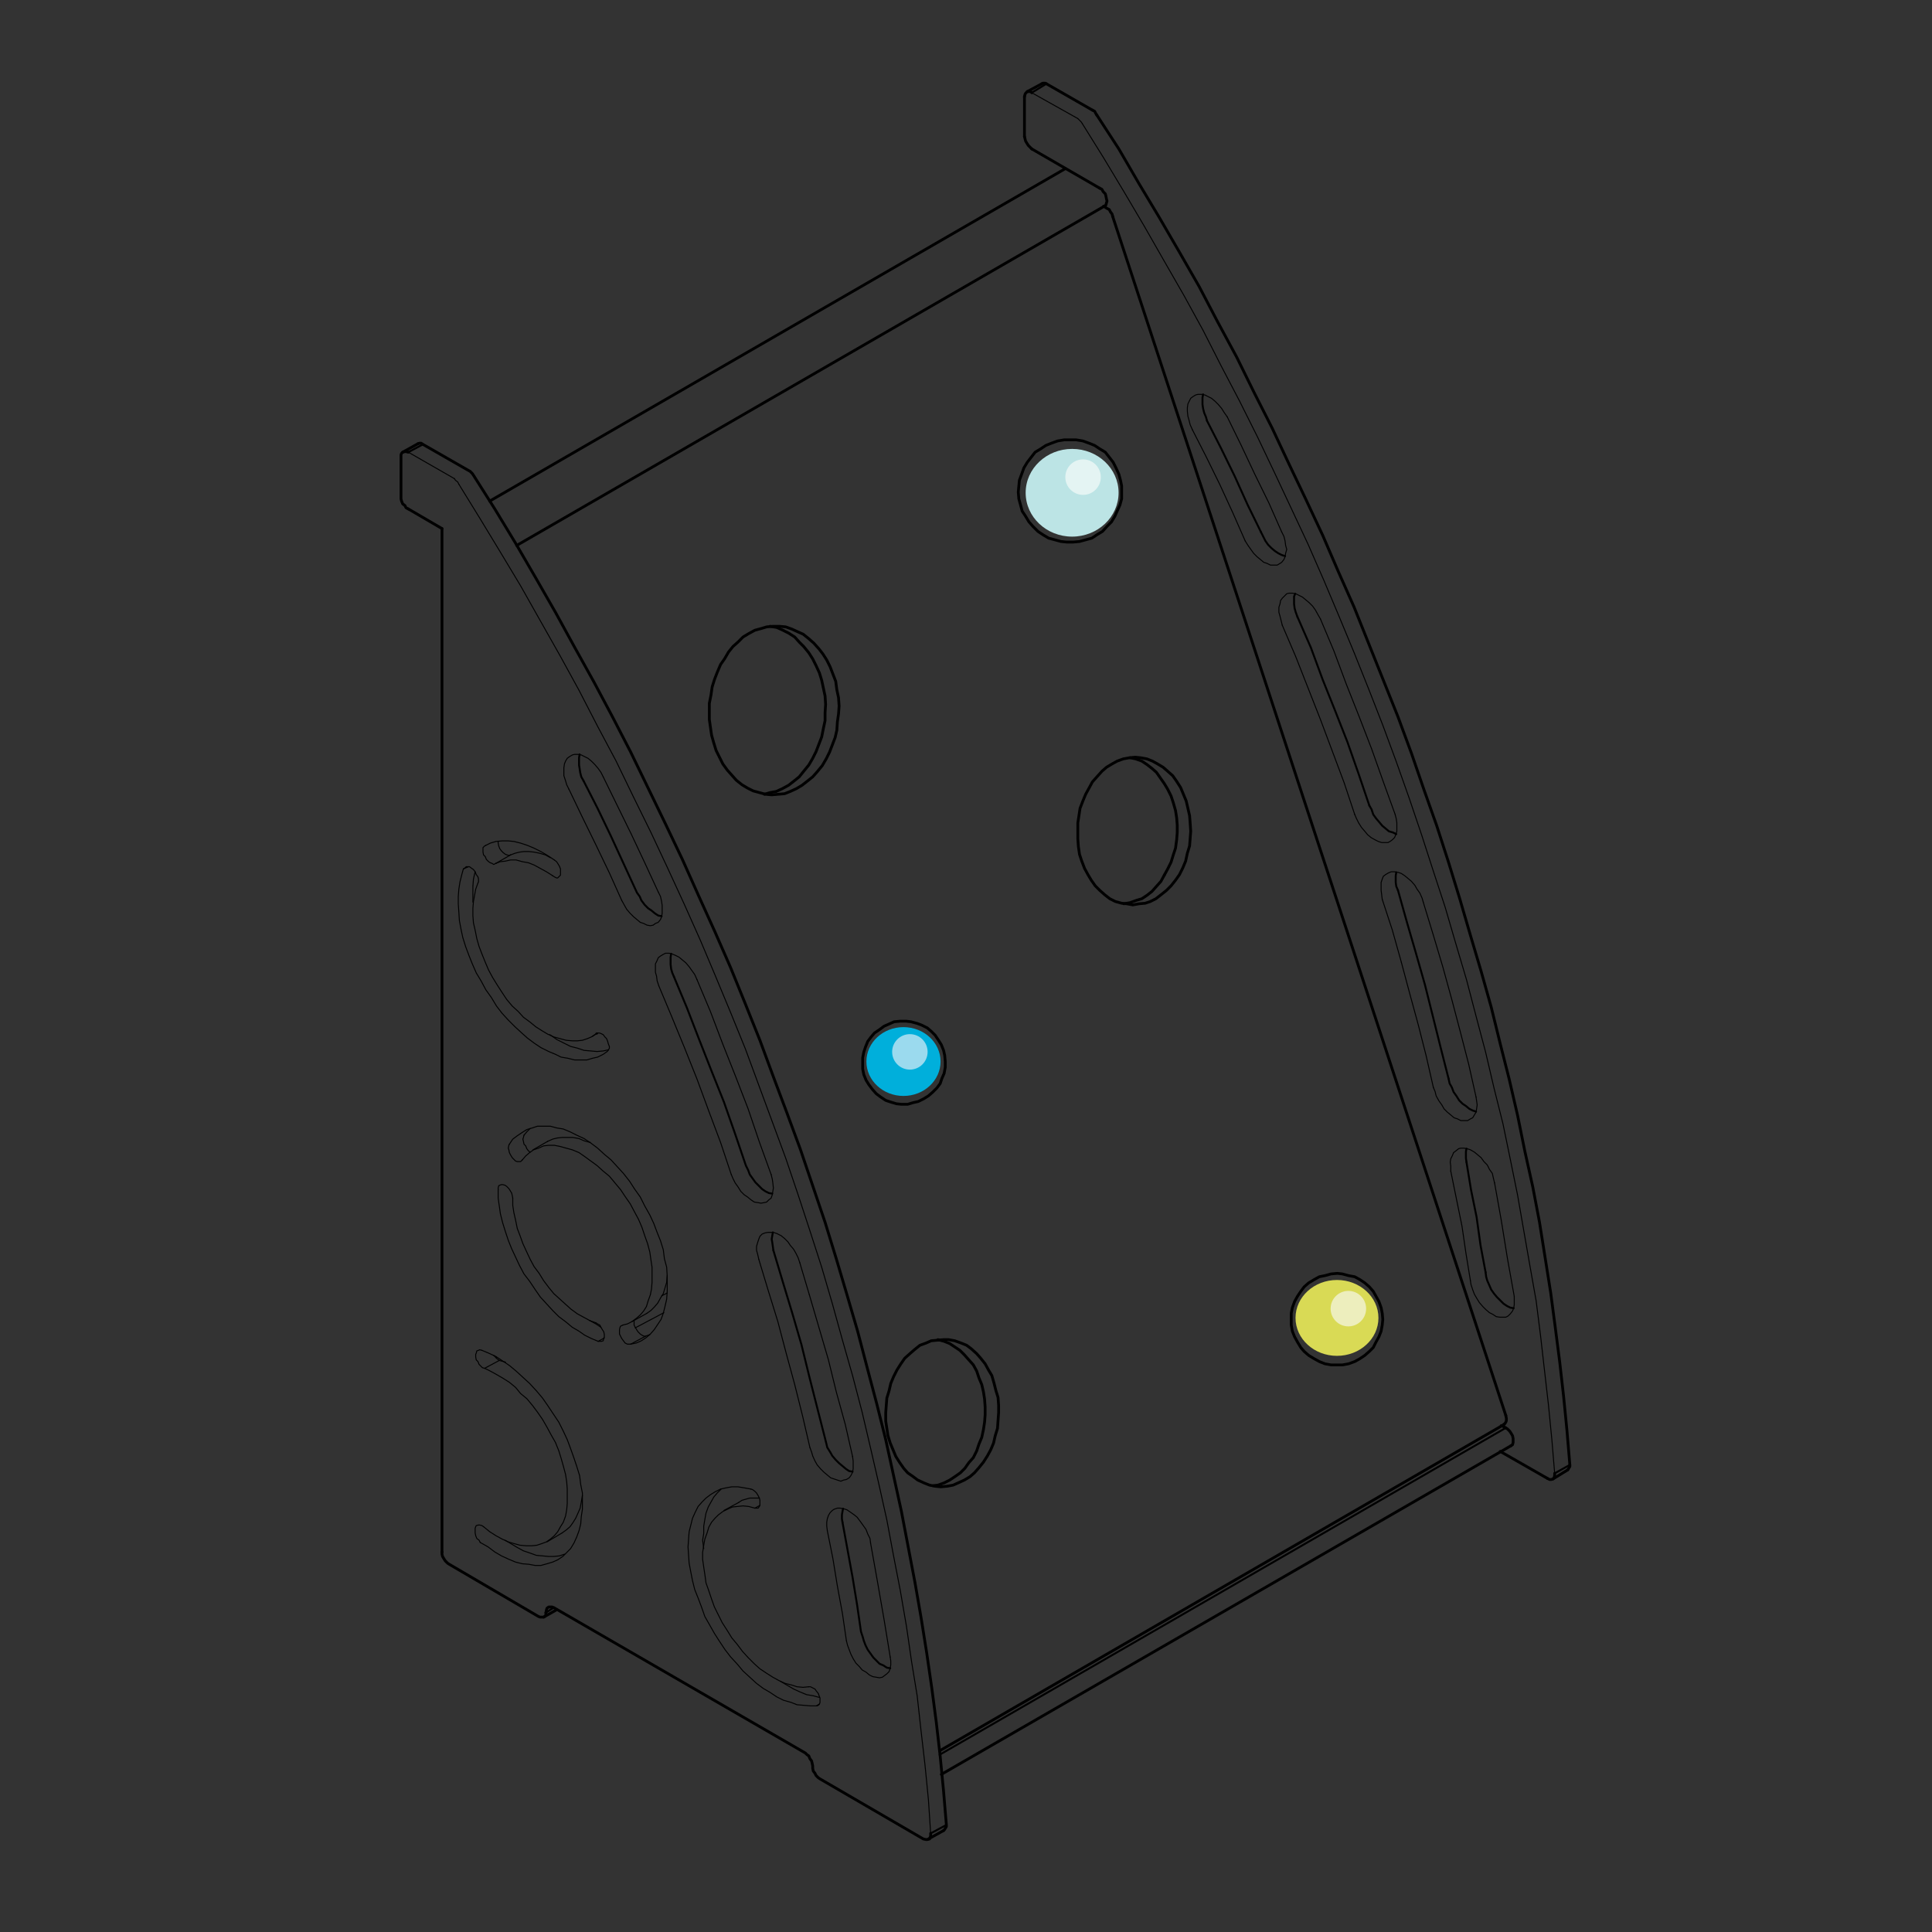 <?xml version="1.0" encoding="utf-8"?>
<!-- Generator: Adobe Illustrator 16.0.3, SVG Export Plug-In . SVG Version: 6.00 Build 0)  -->
<!DOCTYPE svg PUBLIC "-//W3C//DTD SVG 1.1//EN" "http://www.w3.org/Graphics/SVG/1.1/DTD/svg11.dtd">
<svg version="1.1" id="Layer_1" xmlns="http://www.w3.org/2000/svg" xmlns:xlink="http://www.w3.org/1999/xlink" x="0px" y="0px"
	 width="220px" height="220px" viewBox="0 0 220 220" enable-background="new 0 0 220 220" xml:space="preserve">
<rect x="0" y="0" width="220" height="220" fill="#333333" stroke="none"/>
<g>
	<g>
		<ellipse fill="#BCE4E5" cx="122.084" cy="56.112" rx="5.291" ry="4.994"/>
		<circle fill="#E4F4F3" cx="123.331" cy="54.332" r="2.021"/>
	</g>
	<g>
		<ellipse fill="#D9DA55" cx="152.244" cy="150.073" rx="4.721" ry="4.32"/>
		<circle fill="#EDEEBD" cx="153.541" cy="149.017" r="2.021"/>
	</g>
	<g>
		<ellipse fill="#00AFDB" cx="102.881" cy="120.879" rx="4.221" ry="3.918"/>
		<circle fill="#9BDAEE" cx="103.609" cy="119.779" r="2.02"/>
	</g>
	
		<line fill="none" stroke="#000000" stroke-width="0.223" stroke-linecap="round" stroke-linejoin="round" stroke-miterlimit="10" x1="67.918" y1="117.69" x2="67.982" y2="117.69"/>
	
		<polyline fill="none" stroke="#000000" stroke-width="0.11" stroke-linecap="round" stroke-linejoin="round" stroke-miterlimit="10" points="
		67.152,150.373 67.854,150.757 68.431,151.14 	"/>
	
		<polyline fill="none" stroke="#000000" stroke-width="0.221" stroke-linecap="round" stroke-linejoin="round" stroke-miterlimit="10" points="
		95.934,173.334 96.509,176.468 97.083,179.603 97.597,182.736 98.043,185.807 98.235,186.384 98.363,186.831 98.554,187.342 
		98.812,187.855 99.132,188.303 99.451,188.749 99.834,189.132 100.153,189.454 100.602,189.646 100.986,189.901 101.369,189.965 	
		"/>
	
		<polyline fill="none" stroke="#000000" stroke-width="0.221" stroke-linecap="round" stroke-linejoin="round" stroke-miterlimit="10" points="
		95.998,171.799 95.934,172.118 95.87,172.504 95.87,172.951 95.934,173.334 	"/>
	
		<polyline fill="none" stroke="#000000" stroke-width="0.221" stroke-linecap="round" stroke-linejoin="round" stroke-miterlimit="10" points="
		66.447,88.909 68.046,92.042 69.582,95.239 71.053,98.437 72.524,101.637 72.843,102.085 73.036,102.532 73.419,103.042 
		73.804,103.427 74.187,103.684 74.57,104.003 74.956,104.258 75.339,104.322 	"/>
	
		<polyline fill="none" stroke="#000000" stroke-width="0.221" stroke-linecap="round" stroke-linejoin="round" stroke-miterlimit="10" points="
		66,85.902 65.937,86.287 65.937,86.67 65.937,87.118 66,87.501 66.064,87.95 66.192,88.46 66.447,88.909 	"/>
	
		<polyline fill="none" stroke="#000000" stroke-width="0.221" stroke-linecap="round" stroke-linejoin="round" stroke-miterlimit="10" points="
		76.746,111.23 78.216,114.749 79.624,118.395 81.031,121.975 82.437,125.494 83.717,129.14 84.933,132.721 85.188,133.231 
		85.379,133.742 85.699,134.192 86.02,134.639 86.404,135.022 86.787,135.407 87.17,135.664 87.556,135.855 87.939,135.919 	"/>
	
		<polyline fill="none" stroke="#000000" stroke-width="0.221" stroke-linecap="round" stroke-linejoin="round" stroke-miterlimit="10" points="
		76.425,108.608 76.363,108.992 76.363,109.375 76.363,109.823 76.425,110.335 76.555,110.782 76.746,111.23 	"/>
	
		<polyline fill="none" stroke="#000000" stroke-width="0.221" stroke-linecap="round" stroke-linejoin="round" stroke-miterlimit="10" points="
		88.066,142.379 89.155,146.023 90.24,149.606 91.265,153.125 92.159,156.77 93.055,160.287 93.952,163.804 94.08,164.317 
		94.206,164.828 94.526,165.339 94.782,165.789 95.165,166.235 95.551,166.619 95.934,166.938 96.317,167.26 96.7,167.516 
		97.083,167.579 	"/>
	
		<polyline fill="none" stroke="#000000" stroke-width="0.221" stroke-linecap="round" stroke-linejoin="round" stroke-miterlimit="10" points="
		88.003,140.333 87.939,140.716 87.875,141.099 87.939,141.483 88.003,141.932 88.066,142.379 	"/>
	<g>
		
			<line fill="none" stroke="#000000" stroke-width="0.11" stroke-linecap="round" stroke-linejoin="round" stroke-miterlimit="10" x1="91.073" y1="143.786" x2="92.159" y2="147.431"/>
		
			<polyline fill="none" stroke="#000000" stroke-width="0.11" stroke-linecap="round" stroke-linejoin="round" stroke-miterlimit="10" points="
			92.159,147.431 93.247,151.14 94.335,154.852 95.23,158.496 96.253,162.205 97.083,165.853 		"/>
		
			<polyline fill="none" stroke="#000000" stroke-width="0.11" stroke-linecap="round" stroke-linejoin="round" stroke-miterlimit="10" points="
			86.404,143.401 86.276,142.826 86.148,142.379 86.148,141.932 86.276,141.483 86.404,141.099 86.532,140.779 86.787,140.524 
			87.106,140.396 87.427,140.333 87.684,140.333 88.066,140.333 88.45,140.461 88.96,140.716 89.347,141.035 89.729,141.418 
			89.985,141.803 90.368,142.251 90.625,142.698 90.881,143.21 91.073,143.786 		"/>
		
			<polyline fill="none" stroke="#000000" stroke-width="0.11" stroke-linecap="round" stroke-linejoin="round" stroke-miterlimit="10" points="
			92.224,164.828 91.392,161.247 90.496,157.665 89.538,154.146 88.578,150.501 87.489,146.984 86.404,143.401 		"/>
		
			<polyline fill="none" stroke="#000000" stroke-width="0.11" stroke-linecap="round" stroke-linejoin="round" stroke-miterlimit="10" points="
			97.083,165.853 97.15,166.363 97.15,166.874 97.15,167.26 97.083,167.643 96.892,168.026 96.7,168.281 96.381,168.473 
			96.062,168.537 95.742,168.667 95.356,168.537 94.973,168.409 94.59,168.281 94.206,167.962 93.823,167.643 93.438,167.26 
			93.055,166.811 92.8,166.363 92.544,165.789 92.415,165.339 92.224,164.828 		"/>
		
			<polyline fill="none" stroke="#000000" stroke-width="0.11" stroke-linecap="round" stroke-linejoin="round" stroke-miterlimit="10" points="
			79.367,111.551 80.902,115.196 82.309,118.905 83.78,122.615 85.188,126.261 86.468,130.034 87.81,133.742 		"/>
		
			<polyline fill="none" stroke="#000000" stroke-width="0.11" stroke-linecap="round" stroke-linejoin="round" stroke-miterlimit="10" points="
			75.018,112.254 74.827,111.68 74.764,111.165 74.635,110.718 74.635,110.208 74.635,109.758 74.827,109.375 74.956,109.056 
			75.211,108.864 75.53,108.672 75.786,108.545 76.169,108.545 76.491,108.608 76.938,108.8 77.321,108.992 77.704,109.311 
			78.09,109.631 78.473,110.08 78.792,110.527 79.111,110.974 79.367,111.551 		"/>
		
			<polyline fill="none" stroke="#000000" stroke-width="0.11" stroke-linecap="round" stroke-linejoin="round" stroke-miterlimit="10" points="
			83.27,133.742 82.054,130.098 80.71,126.517 79.367,122.872 77.962,119.352 76.491,115.771 75.018,112.254 		"/>
		
			<polyline fill="none" stroke="#000000" stroke-width="0.11" stroke-linecap="round" stroke-linejoin="round" stroke-miterlimit="10" points="
			87.81,133.742 87.939,134.256 88.003,134.703 88.066,135.279 88.003,135.664 87.939,136.047 87.81,136.43 87.556,136.621 
			87.298,136.878 87.042,136.94 86.659,137.006 86.276,136.94 85.89,136.878 85.507,136.621 85.124,136.302 84.741,136.047 
			84.358,135.664 84.037,135.149 83.717,134.703 83.461,134.192 83.27,133.742 		"/>
		
			<polyline fill="none" stroke="#000000" stroke-width="0.11" stroke-linecap="round" stroke-linejoin="round" stroke-miterlimit="10" points="
			68.688,88.46 70.286,91.724 71.885,94.984 73.419,98.246 74.956,101.571 		"/>
		
			<polyline fill="none" stroke="#000000" stroke-width="0.11" stroke-linecap="round" stroke-linejoin="round" stroke-miterlimit="10" points="
			64.784,89.868 64.529,89.357 64.401,88.909 64.209,88.333 64.209,87.886 64.209,87.438 64.273,86.989 64.401,86.67 64.593,86.351 
			64.85,86.159 65.17,85.968 65.424,85.902 65.809,85.902 66.192,85.968 66.575,86.159 66.96,86.351 67.344,86.67 67.727,87.053 
			68.11,87.501 68.431,87.95 68.688,88.46 		"/>
		
			<polyline fill="none" stroke="#000000" stroke-width="0.11" stroke-linecap="round" stroke-linejoin="round" stroke-miterlimit="10" points="
			70.797,102.532 69.39,99.398 67.854,96.2 66.319,93.066 64.784,89.868 		"/>
		
			<polyline fill="none" stroke="#000000" stroke-width="0.11" stroke-linecap="round" stroke-linejoin="round" stroke-miterlimit="10" points="
			74.956,101.571 75.211,102.085 75.339,102.66 75.402,103.108 75.402,103.556 75.402,104.003 75.339,104.386 75.211,104.707 
			74.956,105.026 74.635,105.155 74.378,105.347 74.059,105.411 73.676,105.347 73.292,105.155 72.907,105.026 72.524,104.707 
			72.141,104.386 71.758,104.003 71.372,103.556 71.116,103.108 70.797,102.532 		"/>
		
			<polyline fill="none" stroke="#000000" stroke-width="0.11" stroke-linecap="round" stroke-linejoin="round" stroke-miterlimit="10" points="
			99.132,175.701 99.898,179.988 100.667,184.399 101.369,188.686 		"/>
		
			<polyline fill="none" stroke="#000000" stroke-width="0.11" stroke-linecap="round" stroke-linejoin="round" stroke-miterlimit="10" points="
			94.206,174.294 94.143,173.783 94.143,173.334 94.206,172.951 94.335,172.567 94.526,172.248 94.782,171.993 94.973,171.865 
			95.356,171.734 95.679,171.734 96.062,171.799 96.445,171.926 96.829,172.185 97.277,172.504 97.597,172.76 97.979,173.271 
			98.299,173.717 98.62,174.167 98.812,174.678 99.068,175.19 99.132,175.701 		"/>
		
			<polyline fill="none" stroke="#000000" stroke-width="0.11" stroke-linecap="round" stroke-linejoin="round" stroke-miterlimit="10" points="
			96.381,186.831 95.934,183.761 95.356,180.626 94.846,177.492 94.206,174.294 		"/>
		
			<polyline fill="none" stroke="#000000" stroke-width="0.11" stroke-linecap="round" stroke-linejoin="round" stroke-miterlimit="10" points="
			101.369,188.686 101.433,189.132 101.433,189.582 101.369,189.965 101.242,190.348 100.986,190.604 100.73,190.795 
			100.475,190.986 100.153,191.053 99.771,190.986 99.387,190.923 99.003,190.731 98.62,190.412 98.171,190.156 97.852,189.773 
			97.469,189.388 97.15,188.877 96.892,188.366 96.7,187.855 96.509,187.342 96.381,186.831 		"/>
	</g>
	
		<polyline fill="none" stroke="#000000" stroke-width="0.318" stroke-linecap="round" stroke-linejoin="round" stroke-miterlimit="10" points="
		47.582,50.533 47.773,50.468 47.964,50.468 48.156,50.599 53.4,53.602 53.527,53.666 53.783,53.923 53.911,54.114 56.342,57.952 
		58.708,61.854 61.012,65.819 63.25,69.721 65.424,73.687 67.663,77.716 69.773,81.681 71.82,85.646 73.804,89.74 75.786,93.833 
		77.704,97.863 79.561,102.02 81.414,106.113 83.206,110.208 84.869,114.301 86.532,118.458 88.066,122.615 89.602,126.708 
		91.137,130.866 92.544,135.022 93.952,139.181 95.23,143.337 96.445,147.431 97.661,151.588 98.749,155.745 99.834,159.84 
		100.858,163.932 101.752,168.026 102.648,172.118 103.417,176.148 104.185,180.18 104.886,184.208 105.527,188.238 
		106.103,192.202 106.614,196.103 107.063,200.006 107.446,203.973 107.765,207.81 107.765,208.001 107.638,208.192 107.574,208.32 
		107.446,208.447 	"/>
	
		<line fill="none" stroke="#000000" stroke-width="0.318" stroke-linecap="round" stroke-linejoin="round" stroke-miterlimit="10" x1="50.33" y1="176.724" x2="50.33" y2="60.192"/>
	
		<polyline fill="none" stroke="#000000" stroke-width="0.318" stroke-linecap="round" stroke-linejoin="round" stroke-miterlimit="10" points="
		46.493,57.952 46.236,57.824 46.11,57.569 45.854,57.377 45.725,57.057 45.662,56.8 45.662,56.48 45.662,52.067 45.662,51.812 
		45.725,51.62 45.854,51.492 46.11,51.429 46.236,51.429 46.493,51.492 	"/>
	
		<line fill="none" stroke="#000000" stroke-width="0.223" stroke-linecap="round" stroke-linejoin="round" stroke-miterlimit="10" x1="48.156" y1="50.599" x2="46.493" y2="51.492"/>
	
		<line fill="none" stroke="#000000" stroke-width="0.11" stroke-linecap="round" stroke-linejoin="round" stroke-miterlimit="10" x1="46.493" y1="51.492" x2="51.737" y2="54.499"/>
	
		<polyline fill="none" stroke="#000000" stroke-width="0.11" stroke-linecap="round" stroke-linejoin="round" stroke-miterlimit="10" points="
		51.737,54.499 51.865,54.69 52.12,54.882 52.25,55.139 	"/>
	
		<polyline fill="none" stroke="#000000" stroke-width="0.11" stroke-linecap="round" stroke-linejoin="round" stroke-miterlimit="10" points="
		52.25,55.139 54.616,58.977 56.981,62.877 59.285,66.714 61.522,70.68 63.763,74.646 65.937,78.611 68.048,82.704 70.159,86.67 
		72.141,90.764 74.123,94.792 76.042,98.886 77.896,102.915 79.752,107.074 81.479,111.165 83.206,115.323 84.869,119.417 
		86.404,123.574 87.939,127.732 89.474,131.89 90.881,136.047 92.224,140.139 93.566,144.297 94.782,148.455 95.934,152.611 
		97.083,156.642 98.171,160.8 99.132,164.892 100.09,169.051 100.986,173.078 101.752,177.173 102.521,181.137 103.226,185.231 
		103.8,189.195 104.439,193.099 104.886,197.127 105.336,201.03 105.72,204.931 105.975,208.77 	"/>
	
		<line fill="none" stroke="#000000" stroke-width="0.223" stroke-linecap="round" stroke-linejoin="round" stroke-miterlimit="10" x1="107.765" y1="207.81" x2="105.975" y2="208.77"/>
	
		<polyline fill="none" stroke="#000000" stroke-width="0.318" stroke-linecap="round" stroke-linejoin="round" stroke-miterlimit="10" points="
		105.975,208.77 105.975,209.089 105.911,209.217 105.847,209.408 105.592,209.472 105.464,209.472 105.145,209.408 93.375,202.565 
		93.183,202.438 92.928,202.18 92.8,201.924 92.607,201.669 92.544,201.35 92.544,201.094 92.48,200.774 92.415,200.517 
		92.224,200.261 92.095,199.941 91.903,199.814 91.711,199.622 63.058,183.059 62.866,182.991 62.611,182.991 62.483,182.991 
		62.292,183.119 62.226,183.311 62.164,183.633 	"/>
	
		<line fill="none" stroke="#000000" stroke-width="0.223" stroke-linecap="round" stroke-linejoin="round" stroke-miterlimit="10" x1="63.058" y1="183.059" x2="62.164" y2="183.633"/>
	
		<polyline fill="none" stroke="#000000" stroke-width="0.318" stroke-linecap="round" stroke-linejoin="round" stroke-miterlimit="10" points="
		62.164,183.633 62.164,183.824 62.1,184.016 61.906,184.144 61.778,184.144 61.522,184.144 61.331,184.08 51.163,178.131 
		50.971,178.003 50.713,177.748 50.585,177.557 50.394,177.237 50.33,176.981 50.33,176.724 	"/>
	
		<line fill="none" stroke="#000000" stroke-width="0.318" stroke-linecap="round" stroke-linejoin="round" stroke-miterlimit="10" x1="50.33" y1="60.192" x2="46.493" y2="57.952"/>
	
		<line fill="none" stroke="#000000" stroke-width="0.318" stroke-linecap="round" stroke-linejoin="round" stroke-miterlimit="10" x1="47.582" y1="50.533" x2="45.854" y2="51.492"/>
	
		<line fill="none" stroke="#000000" stroke-width="0.318" stroke-linecap="round" stroke-linejoin="round" stroke-miterlimit="10" x1="107.446" y1="208.447" x2="105.72" y2="209.408"/>
	
		<line fill="none" stroke="#000000" stroke-width="0.318" stroke-linecap="round" stroke-linejoin="round" stroke-miterlimit="10" x1="63.377" y1="183.311" x2="61.906" y2="184.144"/>
	
		<line fill="none" stroke="#000000" stroke-width="0.223" stroke-linecap="round" stroke-linejoin="round" stroke-miterlimit="10" x1="106.998" y1="199.814" x2="171.469" y2="162.591"/>
	
		<line fill="none" stroke="#000000" stroke-width="0.318" stroke-linecap="round" stroke-linejoin="round" stroke-miterlimit="10" x1="107.19" y1="202.052" x2="172.044" y2="164.637"/>
	
		<line fill="none" stroke="#000000" stroke-width="0.318" stroke-linecap="round" stroke-linejoin="round" stroke-miterlimit="10" x1="125.864" y1="23.414" x2="58.837" y2="62.109"/>
	
		<line fill="none" stroke="#000000" stroke-width="0.318" stroke-linecap="round" stroke-linejoin="round" stroke-miterlimit="10" x1="55.768" y1="57.057" x2="121.326" y2="19.193"/>
	
		<polyline fill="none" stroke="#000000" stroke-width="0.318" stroke-linecap="round" stroke-linejoin="round" stroke-miterlimit="10" points="
		126.697,24.629 126.634,24.374 126.442,24.118 126.314,23.863 126.059,23.733 125.864,23.606 125.673,23.478 	"/>
	
		<line fill="none" stroke="#000000" stroke-width="0.318" stroke-linecap="round" stroke-linejoin="round" stroke-miterlimit="10" x1="171.469" y1="161.184" x2="126.697" y2="24.629"/>
	
		<polyline fill="none" stroke="#000000" stroke-width="0.318" stroke-linecap="round" stroke-linejoin="round" stroke-miterlimit="10" points="
		171.214,162.205 171.341,162.141 171.469,161.949 171.533,161.758 171.533,161.503 171.469,161.184 	"/>
	
		<line fill="none" stroke="#000000" stroke-width="0.318" stroke-linecap="round" stroke-linejoin="round" stroke-miterlimit="10" x1="171.469" y1="162.591" x2="170.957" y2="162.333"/>
	
		<polyline fill="none" stroke="#000000" stroke-width="0.318" stroke-linecap="round" stroke-linejoin="round" stroke-miterlimit="10" points="
		172.044,164.637 172.235,164.509 172.302,164.254 172.302,164.063 172.302,163.804 172.235,163.484 172.044,163.165 
		171.916,162.974 171.66,162.719 171.469,162.591 	"/>
	
		<polyline fill="none" stroke="#000000" stroke-width="0.318" stroke-linecap="round" stroke-linejoin="round" stroke-miterlimit="10" points="
		125.864,23.414 125.931,23.351 125.994,23.094 126.059,22.902 125.994,22.647 125.931,22.328 125.864,22.071 125.611,21.815 
		125.481,21.559 125.227,21.431 	"/>
	<g>
		
			<polyline fill="none" stroke="#000000" stroke-width="0.11" stroke-linecap="round" stroke-linejoin="round" stroke-miterlimit="10" points="
			165.201,133.359 165.839,136.494 166.48,139.628 166.928,142.698 167.438,145.832 		"/>
		
			<polyline fill="none" stroke="#000000" stroke-width="0.11" stroke-linecap="round" stroke-linejoin="round" stroke-miterlimit="10" points="
			170.189,134.703 170.062,134.192 169.934,133.616 169.614,133.168 169.358,132.657 168.975,132.272 168.654,131.824 
			168.271,131.505 167.888,131.186 167.438,130.931 167.055,130.802 166.672,130.739 166.353,130.739 166.098,130.802 
			165.776,131.059 165.52,131.25 165.393,131.569 165.201,131.952 165.137,132.338 165.201,132.785 165.201,133.359 		"/>
		
			<polyline fill="none" stroke="#000000" stroke-width="0.11" stroke-linecap="round" stroke-linejoin="round" stroke-miterlimit="10" points="
			172.43,147.622 171.66,143.337 170.957,138.989 170.189,134.703 		"/>
		
			<polyline fill="none" stroke="#000000" stroke-width="0.11" stroke-linecap="round" stroke-linejoin="round" stroke-miterlimit="10" points="
			167.438,145.832 167.505,146.28 167.696,146.856 167.888,147.367 168.144,147.813 168.462,148.328 168.846,148.774 
			169.231,149.158 169.614,149.479 169.998,149.67 170.382,149.927 170.766,149.989 171.149,149.989 171.469,149.989 
			171.725,149.861 171.981,149.606 172.235,149.285 172.364,148.966 172.43,148.583 172.43,148.133 172.43,147.622 		"/>
		
			<polyline fill="none" stroke="#000000" stroke-width="0.11" stroke-linecap="round" stroke-linejoin="round" stroke-miterlimit="10" points="
			135.779,48.934 137.378,52.067 138.915,55.201 140.385,58.399 141.792,61.597 		"/>
		
			<polyline fill="none" stroke="#000000" stroke-width="0.11" stroke-linecap="round" stroke-linejoin="round" stroke-miterlimit="10" points="
			139.745,47.463 139.426,47.015 139.106,46.504 138.724,46.056 138.337,45.671 137.954,45.353 137.571,45.16 137.187,44.969 
			136.804,44.905 136.419,44.905 136.164,44.969 135.845,45.16 135.588,45.353 135.459,45.607 135.268,45.993 135.205,46.44 
			135.205,46.823 135.268,47.4 135.396,47.848 135.525,48.358 135.779,48.934 		"/>
		
			<polyline fill="none" stroke="#000000" stroke-width="0.11" stroke-linecap="round" stroke-linejoin="round" stroke-miterlimit="10" points="
			145.949,60.575 144.478,57.249 142.879,53.988 141.344,50.725 139.745,47.463 		"/>
		
			<polyline fill="none" stroke="#000000" stroke-width="0.11" stroke-linecap="round" stroke-linejoin="round" stroke-miterlimit="10" points="
			141.792,61.597 142.112,62.109 142.432,62.558 142.751,63.004 143.134,63.39 143.521,63.708 143.903,64.029 144.286,64.156 
			144.669,64.348 145.053,64.348 145.438,64.348 145.758,64.156 145.949,64.029 146.205,63.708 146.332,63.39 146.397,63.004 
			146.523,62.558 146.397,62.109 146.332,61.597 146.205,61.086 145.949,60.575 		"/>
		
			<polyline fill="none" stroke="#000000" stroke-width="0.11" stroke-linecap="round" stroke-linejoin="round" stroke-miterlimit="10" points="
			146.013,71.191 147.548,74.774 148.955,78.355 150.363,81.937 151.707,85.519 153.048,89.1 154.264,92.747 		"/>
		
			<polyline fill="none" stroke="#000000" stroke-width="0.11" stroke-linecap="round" stroke-linejoin="round" stroke-miterlimit="10" points="
			150.363,70.488 150.107,70.04 149.787,69.464 149.466,69.017 149.083,68.634 148.7,68.313 148.317,67.993 147.932,67.801 
			147.548,67.61 147.165,67.546 146.78,67.546 146.523,67.61 146.269,67.865 146.013,68.122 145.821,68.379 145.758,68.762 
			145.63,69.145 145.63,69.721 145.758,70.169 145.886,70.68 146.013,71.191 		"/>
		
			<polyline fill="none" stroke="#000000" stroke-width="0.11" stroke-linecap="round" stroke-linejoin="round" stroke-miterlimit="10" points="
			158.869,92.747 157.525,89.036 156.183,85.262 154.775,81.618 153.306,77.907 151.898,74.135 150.363,70.488 		"/>
		
			<polyline fill="none" stroke="#000000" stroke-width="0.11" stroke-linecap="round" stroke-linejoin="round" stroke-miterlimit="10" points="
			154.264,92.747 154.455,93.193 154.713,93.706 155.032,94.218 155.415,94.665 155.734,95.048 156.117,95.37 156.565,95.624 
			156.95,95.817 157.334,95.944 157.717,95.944 158.039,95.944 158.294,95.817 158.55,95.624 158.805,95.37 158.933,95.048 
			159.061,94.665 159.061,94.218 159.061,93.706 158.996,93.257 158.869,92.747 		"/>
		
			<polyline fill="none" stroke="#000000" stroke-width="0.11" stroke-linecap="round" stroke-linejoin="round" stroke-miterlimit="10" points="
			157.397,102.404 158.55,105.921 159.572,109.566 		"/>
		
			<polyline fill="none" stroke="#000000" stroke-width="0.11" stroke-linecap="round" stroke-linejoin="round" stroke-miterlimit="10" points="
			159.572,109.566 160.531,113.15 161.492,116.667 162.388,120.185 163.219,123.829 		"/>
		
			<polyline fill="none" stroke="#000000" stroke-width="0.11" stroke-linecap="round" stroke-linejoin="round" stroke-miterlimit="10" points="
			162.066,102.724 161.938,102.276 161.684,101.701 161.363,101.252 161.108,100.805 160.723,100.358 160.34,100.036 
			159.957,99.718 159.572,99.462 159.189,99.334 158.805,99.27 158.422,99.27 158.103,99.398 157.782,99.589 157.525,99.781 
			157.397,100.102 157.27,100.484 157.27,100.933 157.27,101.38 157.334,101.892 157.397,102.404 		"/>
		
			<polyline fill="none" stroke="#000000" stroke-width="0.11" stroke-linecap="round" stroke-linejoin="round" stroke-miterlimit="10" points="
			168.079,124.918 167.247,121.207 166.289,117.499 165.328,113.853 164.307,110.144 163.219,106.498 162.066,102.724 		"/>
		
			<polyline fill="none" stroke="#000000" stroke-width="0.11" stroke-linecap="round" stroke-linejoin="round" stroke-miterlimit="10" points="
			163.219,123.829 163.41,124.278 163.538,124.79 163.857,125.364 164.178,125.813 164.435,126.261 164.817,126.645 
			165.201,126.964 165.585,127.284 165.969,127.412 166.353,127.604 166.735,127.604 167.119,127.604 167.438,127.412 
			167.696,127.284 167.888,126.964 168.079,126.645 168.144,126.261 168.207,125.813 168.144,125.364 168.079,124.918 		"/>
	</g>
	
		<polyline fill="none" stroke="#000000" stroke-width="0.221" stroke-linecap="round" stroke-linejoin="round" stroke-miterlimit="10" points="
		159.189,101.38 158.996,100.933 158.933,100.484 158.933,100.102 158.933,99.718 158.996,99.334 	"/>
	
		<polyline fill="none" stroke="#000000" stroke-width="0.221" stroke-linecap="round" stroke-linejoin="round" stroke-miterlimit="10" points="
		164.945,122.807 164.049,119.289 163.155,115.707 162.258,112.126 161.236,108.545 160.212,105.026 159.189,101.38 	"/>
	
		<polyline fill="none" stroke="#000000" stroke-width="0.221" stroke-linecap="round" stroke-linejoin="round" stroke-miterlimit="10" points="
		168.079,126.58 167.696,126.453 167.311,126.261 166.928,125.942 166.544,125.686 166.16,125.301 165.839,124.79 165.52,124.343 
		165.328,123.829 165.073,123.382 164.945,122.807 	"/>
	
		<polyline fill="none" stroke="#000000" stroke-width="0.221" stroke-linecap="round" stroke-linejoin="round" stroke-miterlimit="10" points="
		147.739,70.233 147.548,69.721 147.421,69.272 147.356,68.762 147.356,68.379 147.356,67.931 147.484,67.61 	"/>
	
		<polyline fill="none" stroke="#000000" stroke-width="0.221" stroke-linecap="round" stroke-linejoin="round" stroke-miterlimit="10" points="
		155.926,91.724 154.713,88.141 153.434,84.495 152.026,80.914 150.618,77.395 149.274,73.75 147.739,70.233 	"/>
	
		<polyline fill="none" stroke="#000000" stroke-width="0.221" stroke-linecap="round" stroke-linejoin="round" stroke-miterlimit="10" points="
		158.996,94.984 158.613,94.792 158.165,94.665 157.782,94.345 157.397,94.025 157.078,93.641 156.695,93.193 156.374,92.747 
		156.183,92.172 155.926,91.724 	"/>
	
		<polyline fill="none" stroke="#000000" stroke-width="0.221" stroke-linecap="round" stroke-linejoin="round" stroke-miterlimit="10" points="
		137.443,47.911 137.315,47.463 137.124,47.015 136.995,46.504 136.93,46.056 136.93,45.671 136.93,45.288 136.995,44.905 	"/>
	
		<polyline fill="none" stroke="#000000" stroke-width="0.221" stroke-linecap="round" stroke-linejoin="round" stroke-miterlimit="10" points="
		143.582,60.575 142.049,57.441 140.576,54.18 139.043,51.045 137.443,47.911 	"/>
	
		<polyline fill="none" stroke="#000000" stroke-width="0.221" stroke-linecap="round" stroke-linejoin="round" stroke-miterlimit="10" points="
		146.332,63.325 145.949,63.196 145.566,63.004 145.182,62.749 144.799,62.43 144.414,62.045 144.095,61.597 143.839,61.086 
		143.582,60.575 	"/>
	
		<polyline fill="none" stroke="#000000" stroke-width="0.221" stroke-linecap="round" stroke-linejoin="round" stroke-miterlimit="10" points="
		166.991,132.338 166.928,131.89 166.928,131.505 166.928,131.122 166.991,130.802 	"/>
	
		<polyline fill="none" stroke="#000000" stroke-width="0.221" stroke-linecap="round" stroke-linejoin="round" stroke-miterlimit="10" points="
		169.166,144.873 168.59,141.803 168.144,138.604 167.505,135.471 166.991,132.338 	"/>
	
		<polyline fill="none" stroke="#000000" stroke-width="0.221" stroke-linecap="round" stroke-linejoin="round" stroke-miterlimit="10" points="
		172.364,148.966 171.981,148.902 171.597,148.711 171.214,148.455 170.83,148.071 170.444,147.687 170.125,147.303 
		169.807,146.856 169.614,146.408 169.358,145.832 169.231,145.385 169.166,144.873 	"/>
	
		<line fill="none" stroke="#000000" stroke-width="0.318" stroke-linecap="round" stroke-linejoin="round" stroke-miterlimit="10" x1="176.202" y1="168.346" x2="170.83" y2="165.275"/>
	
		<polyline fill="none" stroke="#000000" stroke-width="0.318" stroke-linecap="round" stroke-linejoin="round" stroke-miterlimit="10" points="
		177.032,167.771 177.032,168.026 176.97,168.281 176.841,168.409 176.649,168.473 176.457,168.473 176.202,168.346 	"/>
	
		<polyline fill="none" stroke="#000000" stroke-width="0.11" stroke-linecap="round" stroke-linejoin="round" stroke-miterlimit="10" points="
		123.244,14.076 125.673,17.978 127.978,21.815 130.278,25.717 132.581,29.747 134.82,33.648 136.995,37.612 139.043,41.643 
		141.152,45.671 143.199,49.766 145.119,53.796 147.037,57.888 148.955,61.983 150.746,66.075 152.473,70.169 154.199,74.326 
		155.862,78.483 157.461,82.578 158.996,86.734 160.468,90.891 161.875,95.048 163.219,99.206 164.561,103.299 165.776,107.457 
		166.991,111.551 168.079,115.707 169.166,119.802 170.125,123.895 171.149,127.987 171.981,132.018 172.813,136.11 
		173.515,140.139 174.22,144.169 174.923,148.133 175.433,152.164 175.883,156.128 176.33,160.031 176.713,163.932 177.032,167.771 
			"/>
	
		<polyline fill="none" stroke="#000000" stroke-width="0.11" stroke-linecap="round" stroke-linejoin="round" stroke-miterlimit="10" points="
		122.733,13.5 122.925,13.693 123.116,13.884 123.244,14.076 	"/>
	
		<line fill="none" stroke="#000000" stroke-width="0.11" stroke-linecap="round" stroke-linejoin="round" stroke-miterlimit="10" x1="117.487" y1="10.559" x2="122.733" y2="13.5"/>
	
		<polyline fill="none" stroke="#000000" stroke-width="0.318" stroke-linecap="round" stroke-linejoin="round" stroke-miterlimit="10" points="
		116.657,11.007 116.721,10.75 116.784,10.623 116.976,10.43 117.104,10.43 117.359,10.43 117.487,10.559 	"/>
	
		<line fill="none" stroke="#000000" stroke-width="0.318" stroke-linecap="round" stroke-linejoin="round" stroke-miterlimit="10" x1="116.657" y1="15.547" x2="116.657" y2="11.007"/>
	
		<polyline fill="none" stroke="#000000" stroke-width="0.318" stroke-linecap="round" stroke-linejoin="round" stroke-miterlimit="10" points="
		117.487,16.955 117.359,16.826 117.104,16.57 116.976,16.378 116.784,16.06 116.721,15.804 116.657,15.547 	"/>
	
		<line fill="none" stroke="#000000" stroke-width="0.318" stroke-linecap="round" stroke-linejoin="round" stroke-miterlimit="10" x1="125.227" y1="21.431" x2="117.487" y2="16.955"/>
	
		<polyline fill="none" stroke="#000000" stroke-width="0.318" stroke-linecap="round" stroke-linejoin="round" stroke-miterlimit="10" points="
		118.639,9.536 118.767,9.472 119.021,9.472 119.149,9.536 	"/>
	
		<line fill="none" stroke="#000000" stroke-width="0.223" stroke-linecap="round" stroke-linejoin="round" stroke-miterlimit="10" x1="117.487" y1="10.559" x2="119.149" y2="9.536"/>
	
		<line fill="none" stroke="#000000" stroke-width="0.318" stroke-linecap="round" stroke-linejoin="round" stroke-miterlimit="10" x1="119.149" y1="9.536" x2="124.395" y2="12.541"/>
	
		<polyline fill="none" stroke="#000000" stroke-width="0.318" stroke-linecap="round" stroke-linejoin="round" stroke-miterlimit="10" points="
		124.395,12.541 124.651,12.67 124.779,12.925 124.907,13.117 	"/>
	
		<polyline fill="none" stroke="#000000" stroke-width="0.318" stroke-linecap="round" stroke-linejoin="round" stroke-miterlimit="10" points="
		124.907,13.117 127.401,16.955 129.704,20.92 132.007,24.757 134.31,28.724 136.547,32.624 138.656,36.653 140.833,40.683 
		142.815,44.713 144.86,48.743 146.78,52.836 148.7,56.864 150.618,60.958 152.409,65.115 154.199,69.145 155.862,73.302 
		157.525,77.459 159.189,81.618 160.723,85.776 162.13,89.868 163.602,94.025 164.945,98.182 166.225,102.34 167.438,106.498 
		168.654,110.59 169.807,114.684 170.83,118.841 171.852,122.872 172.813,127.027 173.643,131.122 174.539,135.149 175.306,139.181 
		175.946,143.21 176.585,147.239 177.099,151.14 177.609,155.106 178.057,159.072 178.439,162.974 178.76,166.811 	"/>
	
		<line fill="none" stroke="#000000" stroke-width="0.223" stroke-linecap="round" stroke-linejoin="round" stroke-miterlimit="10" x1="177.032" y1="167.771" x2="178.76" y2="166.811"/>
	
		<polyline fill="none" stroke="#000000" stroke-width="0.318" stroke-linecap="round" stroke-linejoin="round" stroke-miterlimit="10" points="
		178.76,166.811 178.76,167.002 178.631,167.196 178.568,167.321 178.503,167.388 	"/>
	
		<line fill="none" stroke="#000000" stroke-width="0.318" stroke-linecap="round" stroke-linejoin="round" stroke-miterlimit="10" x1="118.639" y1="9.536" x2="116.976" y2="10.43"/>
	
		<line fill="none" stroke="#000000" stroke-width="0.318" stroke-linecap="round" stroke-linejoin="round" stroke-miterlimit="10" x1="178.503" y1="167.388" x2="176.841" y2="168.409"/>
	
		<polyline fill="none" stroke="#000000" stroke-width="0.11" stroke-linecap="round" stroke-linejoin="round" stroke-miterlimit="10" points="
		72.205,150.373 72.205,150.629 72.205,150.885 72.333,151.14 72.524,151.46 72.651,151.653 72.907,151.908 73.099,152.036 
		73.356,152.164 73.484,152.164 	"/>
	
		<polyline fill="none" stroke="#000000" stroke-width="0.11" stroke-linecap="round" stroke-linejoin="round" stroke-miterlimit="10" points="
		71.82,153.06 71.694,153.06 71.437,153.06 71.18,152.93 70.989,152.676 70.797,152.419 70.669,152.164 70.542,151.908 
		70.542,151.588 70.542,151.396 70.605,151.14 70.669,151.012 70.925,150.885 	"/>
	
		<line fill="none" stroke="#000000" stroke-width="0.11" stroke-linecap="round" stroke-linejoin="round" stroke-miterlimit="10" x1="71.82" y1="153.06" x2="73.484" y2="152.164"/>
	
		<line fill="none" stroke="#000000" stroke-width="0.11" stroke-linecap="round" stroke-linejoin="round" stroke-miterlimit="10" x1="73.484" y1="152.164" x2="73.995" y2="151.973"/>
	
		<polyline fill="none" stroke="#000000" stroke-width="0.11" stroke-linecap="round" stroke-linejoin="round" stroke-miterlimit="10" points="
		60.373,128.499 59.987,128.883 59.668,129.268 	"/>
	
		<polyline fill="none" stroke="#000000" stroke-width="0.11" stroke-linecap="round" stroke-linejoin="round" stroke-miterlimit="10" points="
		58.005,130.291 58.389,129.715 58.902,129.332 59.477,128.945 59.987,128.626 60.627,128.435 61.203,128.243 61.906,128.243 
		62.675,128.243 63.377,128.435 64.146,128.563 64.912,128.883 65.681,129.268 66.511,129.65 67.28,130.162 68.048,130.739 
		68.815,131.441 69.582,132.081 70.286,132.849 70.989,133.616 71.694,134.512 72.269,135.407 72.907,136.302 73.419,137.326 
		73.995,138.348 74.443,139.309 74.827,140.333 75.211,141.29 75.53,142.314 75.658,143.337 75.914,144.297 75.977,145.321 
		75.977,146.215 75.977,147.048 75.914,147.941 75.722,148.774 75.53,149.541 75.275,150.246 74.892,150.82 74.506,151.396 
		74.059,151.908 73.612,152.292 73.036,152.676 72.46,152.93 71.82,153.06 	"/>
	
		<polyline fill="none" stroke="#000000" stroke-width="0.11" stroke-linecap="round" stroke-linejoin="round" stroke-miterlimit="10" points="
		59.668,129.268 59.604,129.523 59.541,129.715 59.604,129.97 59.668,130.291 59.859,130.482 59.987,130.802 60.179,131.059 
		60.373,131.186 	"/>
	
		<polyline fill="none" stroke="#000000" stroke-width="0.11" stroke-linecap="round" stroke-linejoin="round" stroke-miterlimit="10" points="
		59.477,132.081 59.285,132.272 59.158,132.272 58.902,132.272 58.708,132.209 58.516,132.018 58.325,131.824 58.133,131.505 
		58.005,131.25 57.941,130.931 57.877,130.739 57.941,130.418 58.005,130.291 	"/>
	
		<polyline fill="none" stroke="#000000" stroke-width="0.11" stroke-linecap="round" stroke-linejoin="round" stroke-miterlimit="10" points="
		62.355,129.97 62.93,129.715 63.442,129.587 64.018,129.523 64.593,129.523 65.232,129.523 65.937,129.65 66.511,129.906 
		67.216,130.098 	"/>
	
		<polyline fill="none" stroke="#000000" stroke-width="0.11" stroke-linecap="round" stroke-linejoin="round" stroke-miterlimit="10" points="
		75.977,145.257 75.914,146.023 75.722,146.663 75.53,147.303 75.211,147.813 74.892,148.391 74.506,148.839 74.123,149.222 
		73.676,149.541 	"/>
	
		<polyline fill="none" stroke="#000000" stroke-width="0.11" stroke-linecap="round" stroke-linejoin="round" stroke-miterlimit="10" points="
		70.925,150.885 71.437,150.757 71.949,150.501 72.46,150.118 72.907,149.732 73.292,149.285 73.612,148.774 73.804,148.133 
		74.059,147.431 74.187,146.791 74.25,146.023 74.25,145.13 74.25,144.297 74.123,143.466 73.995,142.57 73.74,141.611 
		73.419,140.716 73.099,139.755 72.715,138.861 72.269,138.028 71.758,137.069 71.18,136.238 70.669,135.471 70.03,134.703 
		69.39,133.937 68.688,133.359 67.982,132.721 67.28,132.209 66.575,131.696 65.937,131.25 65.17,130.931 64.465,130.739 
		63.763,130.544 63.122,130.418 62.483,130.418 61.906,130.482 61.331,130.739 60.756,130.931 60.307,131.25 59.859,131.633 
		59.477,132.081 	"/>
	
		<polyline fill="none" stroke="#000000" stroke-width="0.11" stroke-linecap="round" stroke-linejoin="round" stroke-miterlimit="10" points="
		56.215,154.338 56.47,154.595 56.598,154.724 56.855,154.915 	"/>
	
		<polyline fill="none" stroke="#000000" stroke-width="0.11" stroke-linecap="round" stroke-linejoin="round" stroke-miterlimit="10" points="
		55.19,155.809 54.935,155.745 54.808,155.617 54.552,155.362 54.424,155.043 54.231,154.852 54.169,154.529 54.169,154.21 
		54.231,154.082 54.296,153.827 54.488,153.764 54.616,153.699 54.871,153.764 	"/>
	
		<line fill="none" stroke="#000000" stroke-width="0.11" stroke-linecap="round" stroke-linejoin="round" stroke-miterlimit="10" x1="55.19" y1="155.809" x2="56.855" y2="154.915"/>
	
		<line fill="none" stroke="#000000" stroke-width="0.11" stroke-linecap="round" stroke-linejoin="round" stroke-miterlimit="10" x1="56.855" y1="154.915" x2="57.559" y2="155.106"/>
	
		<polyline fill="none" stroke="#000000" stroke-width="0.11" stroke-linecap="round" stroke-linejoin="round" stroke-miterlimit="10" points="
		66.319,170.267 66.192,171.033 66.064,171.734 65.809,172.313 65.553,172.887 65.232,173.397 64.912,173.848 64.465,174.23 
		64.018,174.55 	"/>
	
		<polyline fill="none" stroke="#000000" stroke-width="0.11" stroke-linecap="round" stroke-linejoin="round" stroke-miterlimit="10" points="
		55.063,173.848 55.768,174.422 56.47,174.869 57.175,175.255 57.877,175.574 58.516,175.766 59.221,175.957 59.923,176.021 
		60.565,176.021 61.14,175.957 61.714,175.766 62.226,175.574 62.675,175.255 63.122,174.869 63.504,174.422 63.825,173.848 
		64.146,173.334 64.401,172.632 64.529,171.926 64.593,171.225 64.593,170.395 64.593,169.562 64.529,168.729 64.401,167.898 
		64.146,166.938 63.891,166.044 63.634,165.211 63.25,164.254 62.738,163.356 62.292,162.524 61.778,161.63 61.203,160.8 
		60.627,160.031 59.987,159.264 59.285,158.688 58.708,157.984 58.005,157.408 57.303,156.961 56.534,156.514 55.83,156.128 
		55.19,155.809 	"/>
	
		<polyline fill="none" stroke="#000000" stroke-width="0.11" stroke-linecap="round" stroke-linejoin="round" stroke-miterlimit="10" points="
		54.68,175.638 54.552,175.383 54.296,175.19 54.169,174.869 54.105,174.55 54.105,174.294 54.105,174.039 54.169,173.848 
		54.231,173.717 54.488,173.656 54.616,173.656 54.871,173.717 55.063,173.848 	"/>
	
		<polyline fill="none" stroke="#000000" stroke-width="0.11" stroke-linecap="round" stroke-linejoin="round" stroke-miterlimit="10" points="
		57.495,175.383 58.261,175.829 58.902,176.213 59.604,176.596 60.373,176.854 61.076,177.109 61.778,177.173 62.483,177.237 
		63.058,177.237 63.699,177.173 64.273,176.981 	"/>
	
		<polyline fill="none" stroke="#000000" stroke-width="0.11" stroke-linecap="round" stroke-linejoin="round" stroke-miterlimit="10" points="
		54.871,153.764 55.639,154.082 56.47,154.467 57.238,154.979 58.005,155.49 58.774,156.128 59.541,156.833 60.307,157.535 
		61.076,158.368 61.778,159.2 62.355,160.031 62.994,160.992 63.634,161.949 64.146,162.974 64.593,163.932 64.976,164.956 
		65.362,166.044 65.681,167.002 66,168.026 66.128,169.051 66.319,170.008 66.319,170.969 66.319,171.865 66.192,172.695 
		66.128,173.525 65.937,174.294 65.681,174.997 65.362,175.701 64.976,176.34 64.529,176.79 64.082,177.237 63.504,177.62 
		62.93,177.876 62.292,178.067 61.586,178.262 60.948,178.262 60.244,178.131 59.477,178.067 58.708,177.876 57.941,177.557 
		57.108,177.173 56.342,176.724 55.577,176.148 54.68,175.638 	"/>
	
		<line fill="none" stroke="#000000" stroke-width="0.11" stroke-linecap="round" stroke-linejoin="round" stroke-miterlimit="10" x1="85.957" y1="171.734" x2="86.532" y2="171.416"/>
	
		<polyline fill="none" stroke="#000000" stroke-width="0.11" stroke-linecap="round" stroke-linejoin="round" stroke-miterlimit="10" points="
		85.507,169.562 85.699,169.625 85.957,169.816 86.148,170.008 86.34,170.327 86.468,170.586 86.532,170.841 86.532,171.16 
		86.532,171.416 86.468,171.543 86.34,171.734 86.148,171.734 85.957,171.734 	"/>
	
		<polyline fill="none" stroke="#000000" stroke-width="0.11" stroke-linecap="round" stroke-linejoin="round" stroke-miterlimit="10" points="
		82.118,169.562 81.671,170.008 81.288,170.458 80.966,171.033 80.646,171.607 80.391,172.313 80.263,173.015 80.136,173.783 
		80.136,174.613 80.008,175.383 80.136,176.34 	"/>
	
		<polyline fill="none" stroke="#000000" stroke-width="0.11" stroke-linecap="round" stroke-linejoin="round" stroke-miterlimit="10" points="
		88.834,191.437 89.602,191.883 90.368,192.33 91.073,192.652 91.839,192.971 92.607,193.099 93.311,193.29 	"/>
	
		<polyline fill="none" stroke="#000000" stroke-width="0.11" stroke-linecap="round" stroke-linejoin="round" stroke-miterlimit="10" points="
		92.991,194.251 92.286,194.251 91.52,194.185 90.754,194.12 90.113,193.865 89.217,193.609 88.45,193.227 87.684,192.713 
		86.915,192.267 86.148,191.691 85.379,190.986 84.612,190.284 83.972,189.515 83.206,188.686 82.564,187.855 81.926,186.895 
		81.352,185.998 80.774,184.977 80.263,184.08 79.88,182.991 79.495,181.97 79.111,181.01 78.856,179.988 78.665,179.027 
		78.473,178.003 78.409,177.109 78.345,176.148 78.409,175.255 78.473,174.422 78.665,173.656 78.856,172.887 79.175,172.185 
		79.495,171.543 79.944,171.033 80.391,170.586 80.902,170.199 81.414,169.881 82.054,169.562 82.63,169.434 83.333,169.306 
		84.037,169.306 84.805,169.434 85.507,169.562 	"/>
	
		<line fill="none" stroke="#000000" stroke-width="0.11" stroke-linecap="round" stroke-linejoin="round" stroke-miterlimit="10" x1="92.991" y1="194.251" x2="93.247" y2="194.057"/>
	
		<polyline fill="none" stroke="#000000" stroke-width="0.11" stroke-linecap="round" stroke-linejoin="round" stroke-miterlimit="10" points="
		92.095,192.074 92.286,192.074 92.544,192.202 92.8,192.33 92.928,192.521 93.183,192.844 93.247,193.035 93.375,193.354 
		93.375,193.674 93.375,193.865 93.311,194.057 93.183,194.185 92.991,194.251 	"/>
	
		<polyline fill="none" stroke="#000000" stroke-width="0.11" stroke-linecap="round" stroke-linejoin="round" stroke-miterlimit="10" points="
		84.1,171.097 84.486,170.841 84.933,170.714 85.379,170.586 85.957,170.586 86.468,170.586 	"/>
	
		<polyline fill="none" stroke="#000000" stroke-width="0.11" stroke-linecap="round" stroke-linejoin="round" stroke-miterlimit="10" points="
		85.957,171.734 85.252,171.543 84.612,171.479 83.972,171.543 83.397,171.607 82.821,171.865 82.309,172.118 81.798,172.504 
		81.414,172.887 81.031,173.334 80.71,173.911 80.519,174.55 80.263,175.255 80.136,175.957 80.008,176.79 80.008,177.557 
		80.136,178.453 80.263,179.283 80.391,180.243 80.71,181.137 81.031,182.098 81.352,182.991 81.798,183.889 82.246,184.785 
		82.821,185.679 83.333,186.509 83.972,187.277 84.549,188.047 85.188,188.749 85.89,189.454 86.532,190.029 87.298,190.54 
		88.003,190.986 88.705,191.372 89.409,191.691 90.177,191.883 90.754,192.074 91.456,192.139 92.095,192.074 	"/>
	
		<polyline fill="none" stroke="#000000" stroke-width="0.11" stroke-linecap="round" stroke-linejoin="round" stroke-miterlimit="10" points="
		52.761,98.951 52.953,98.822 53.081,98.694 53.272,98.694 53.464,98.694 53.719,98.886 53.911,99.015 54.105,99.27 54.231,99.589 
		54.424,99.845 54.488,100.102 54.488,100.421 54.424,100.55 	"/>
	
		<line fill="none" stroke="#000000" stroke-width="0.11" stroke-linecap="round" stroke-linejoin="round" stroke-miterlimit="10" x1="52.761" y1="98.951" x2="53.336" y2="98.694"/>
	
		<polyline fill="none" stroke="#000000" stroke-width="0.11" stroke-linecap="round" stroke-linejoin="round" stroke-miterlimit="10" points="
		54.105,99.27 53.911,100.102 53.848,100.933 53.848,101.763 53.848,102.724 	"/>
	
		<polyline fill="none" stroke="#000000" stroke-width="0.11" stroke-linecap="round" stroke-linejoin="round" stroke-miterlimit="10" points="
		62.611,117.818 63.442,118.395 64.209,118.777 64.976,119.16 65.745,119.352 66.511,119.608 67.28,119.674 67.982,119.737 
		68.688,119.674 69.262,119.546 	"/>
	
		<polyline fill="none" stroke="#000000" stroke-width="0.11" stroke-linecap="round" stroke-linejoin="round" stroke-miterlimit="10" points="
		69.134,119.737 68.688,120.057 68.048,120.376 67.472,120.504 66.832,120.696 66.128,120.696 65.424,120.696 64.657,120.504 
		63.891,120.376 63.25,120.057 62.483,119.737 61.586,119.289 60.82,118.777 60.053,118.202 59.413,117.627 58.645,116.923 
		57.877,116.153 57.175,115.388 56.534,114.555 55.959,113.598 55.318,112.701 54.808,111.742 54.231,110.782 53.783,109.758 
		53.4,108.8 53.017,107.776 52.698,106.754 52.506,105.858 52.312,104.834 52.25,103.875 52.184,102.915 52.184,102.085 
		52.25,101.252 52.378,100.421 52.57,99.653 52.761,98.951 	"/>
	
		<polyline fill="none" stroke="#000000" stroke-width="0.11" stroke-linecap="round" stroke-linejoin="round" stroke-miterlimit="10" points="
		67.918,117.69 68.048,117.627 68.239,117.627 68.431,117.69 68.688,117.818 68.879,118.075 69.07,118.267 69.198,118.586 
		69.262,118.841 69.39,119.16 69.39,119.352 69.262,119.608 69.134,119.737 	"/>
	
		<polyline fill="none" stroke="#000000" stroke-width="0.11" stroke-linecap="round" stroke-linejoin="round" stroke-miterlimit="10" points="
		54.424,100.55 54.169,101.252 54.04,101.957 53.911,102.66 53.848,103.427 53.848,104.258 53.911,105.09 54.105,105.921 
		54.296,106.882 54.552,107.776 54.871,108.608 55.256,109.566 55.639,110.463 56.087,111.295 56.598,112.126 57.175,113.021 
		57.686,113.789 58.325,114.555 59.028,115.196 59.604,115.835 60.307,116.348 61.012,116.923 61.714,117.369 62.355,117.753 
		63.058,118.075 63.763,118.267 64.465,118.458 65.17,118.521 65.745,118.521 66.319,118.458 66.897,118.267 67.344,118.075 
		67.918,117.69 	"/>
	
		<polyline fill="none" stroke="#000000" stroke-width="0.11" stroke-linecap="round" stroke-linejoin="round" stroke-miterlimit="10" points="
		68.11,152.738 67.344,152.419 66.575,152.036 65.937,151.588 65.17,151.14 64.401,150.501 63.634,149.927 62.93,149.222 
		62.226,148.455 61.522,147.687 60.948,146.856 60.307,145.896 59.668,145.064 59.158,144.105 58.708,143.145 58.261,142.188 
		57.877,141.227 57.559,140.268 57.238,139.244 56.981,138.221 56.855,137.326 56.726,136.43 56.726,135.471 	"/>
	
		<line fill="none" stroke="#000000" stroke-width="0.11" stroke-linecap="round" stroke-linejoin="round" stroke-miterlimit="10" x1="68.11" y1="152.738" x2="68.815" y2="152.355"/>
	
		<polyline fill="none" stroke="#000000" stroke-width="0.11" stroke-linecap="round" stroke-linejoin="round" stroke-miterlimit="10" points="
		67.854,150.629 68.048,150.757 68.302,150.885 68.431,151.14 68.622,151.46 68.751,151.653 68.815,151.973 68.815,152.228 
		68.751,152.419 68.688,152.676 68.496,152.738 68.368,152.738 68.11,152.738 	"/>
	
		<polyline fill="none" stroke="#000000" stroke-width="0.11" stroke-linecap="round" stroke-linejoin="round" stroke-miterlimit="10" points="
		58.389,136.43 58.389,137.263 58.516,138.093 58.708,138.925 58.902,139.885 59.221,140.716 59.541,141.611 59.923,142.442 
		60.373,143.401 60.82,144.233 61.395,145.001 61.906,145.832 62.483,146.6 63.058,147.303 63.763,147.941 64.401,148.52 
		65.041,149.094 65.745,149.606 66.449,149.989 67.152,150.373 67.854,150.629 	"/>
	
		<polyline fill="none" stroke="#000000" stroke-width="0.11" stroke-linecap="round" stroke-linejoin="round" stroke-miterlimit="10" points="
		56.726,135.471 56.726,135.279 56.79,135.022 56.917,134.958 57.108,134.895 57.238,134.895 57.495,134.958 57.686,135.088 
		57.941,135.342 58.069,135.536 58.261,135.855 58.325,136.11 58.389,136.43 	"/>
	
		<polyline fill="none" stroke="#000000" stroke-width="0.11" stroke-linecap="round" stroke-linejoin="round" stroke-miterlimit="10" points="
		63.122,97.926 63.377,98.12 63.504,98.311 63.699,98.63 63.825,98.951 63.825,99.206 63.825,99.462 63.825,99.653 63.699,99.781 
		63.504,99.973 63.377,99.973 63.122,99.845 62.93,99.718 	"/>
	
		<polyline fill="none" stroke="#000000" stroke-width="0.11" stroke-linecap="round" stroke-linejoin="round" stroke-miterlimit="10" points="
		55.318,96.264 55.83,96.008 56.47,95.817 57.175,95.753 57.877,95.753 58.516,95.817 59.285,96.008 60.053,96.264 60.82,96.583 
		61.586,96.969 62.355,97.416 63.122,97.926 	"/>
	
		<polyline fill="none" stroke="#000000" stroke-width="0.11" stroke-linecap="round" stroke-linejoin="round" stroke-miterlimit="10" points="
		56.726,95.817 56.726,96.008 56.79,96.328 56.917,96.647 57.108,96.903 57.303,97.095 57.559,97.287 57.75,97.352 57.941,97.416 
		58.133,97.352 	"/>
	
		<polyline fill="none" stroke="#000000" stroke-width="0.11" stroke-linecap="round" stroke-linejoin="round" stroke-miterlimit="10" points="
		56.47,98.311 56.215,98.437 56.023,98.311 55.83,98.246 55.639,98.12 55.382,97.863 55.256,97.543 55.063,97.352 54.999,97.031 
		54.999,96.712 54.999,96.521 55.19,96.328 55.318,96.264 	"/>
	
		<line fill="none" stroke="#000000" stroke-width="0.11" stroke-linecap="round" stroke-linejoin="round" stroke-miterlimit="10" x1="56.47" y1="98.311" x2="58.133" y2="97.352"/>
	
		<polyline fill="none" stroke="#000000" stroke-width="0.11" stroke-linecap="round" stroke-linejoin="round" stroke-miterlimit="10" points="
		58.133,97.352 58.645,97.161 59.158,97.031 59.668,96.969 60.244,96.969 60.82,97.031 61.458,97.161 62.1,97.352 62.675,97.671 	
		"/>
	
		<polyline fill="none" stroke="#000000" stroke-width="0.11" stroke-linecap="round" stroke-linejoin="round" stroke-miterlimit="10" points="
		62.93,99.718 62.226,99.27 61.522,98.886 60.82,98.502 60.179,98.246 59.477,98.12 58.774,97.926 58.133,97.926 57.559,98.054 
		56.981,98.12 56.47,98.311 	"/>
	
		<line fill="none" stroke="#000000" stroke-width="0.11" stroke-linecap="round" stroke-linejoin="round" stroke-miterlimit="10" x1="60.692" y1="130.931" x2="62.355" y2="129.97"/>
	
		<line fill="none" stroke="#000000" stroke-width="0.11" stroke-linecap="round" stroke-linejoin="round" stroke-miterlimit="10" x1="71.949" y1="150.501" x2="73.676" y2="149.541"/>
	
		<line fill="none" stroke="#000000" stroke-width="0.11" stroke-linecap="round" stroke-linejoin="round" stroke-miterlimit="10" x1="62.292" y1="175.574" x2="64.018" y2="174.55"/>
	
		<line fill="none" stroke="#000000" stroke-width="0.11" stroke-linecap="round" stroke-linejoin="round" stroke-miterlimit="10" x1="82.438" y1="171.993" x2="84.1" y2="171.097"/>
	
		<line fill="none" stroke="#000000" stroke-width="0.11" stroke-linecap="round" stroke-linejoin="round" stroke-miterlimit="10" x1="67.472" y1="118.01" x2="68.048" y2="117.627"/>
	
		<line fill="none" stroke="#000000" stroke-width="0.11" stroke-linecap="round" stroke-linejoin="round" stroke-miterlimit="10" x1="75.339" y1="147.559" x2="75.977" y2="147.239"/>
	
		<line fill="none" stroke="#000000" stroke-width="0.11" stroke-linecap="round" stroke-linejoin="round" stroke-miterlimit="10" x1="72.333" y1="151.205" x2="75.594" y2="149.479"/>
	
		<line fill="none" stroke="#000000" stroke-width="0.11" stroke-linecap="round" stroke-linejoin="round" stroke-miterlimit="10" x1="56.47" y1="154.595" x2="56.534" y2="154.529"/>
	
		<polyline fill="none" stroke="#000000" stroke-width="0.318" stroke-linecap="round" stroke-linejoin="round" stroke-miterlimit="10" points="
		87.042,90.442 87.684,90.251 88.386,90.125 89.088,89.804 89.793,89.421 90.368,88.974 91.008,88.46 91.52,87.822 92.095,87.118 
		92.544,86.351 92.928,85.582 93.247,84.751 93.566,83.92 93.758,82.961 93.952,82.064 93.952,81.17 94.014,80.21 93.952,79.25 
		93.758,78.355 93.566,77.459 93.311,76.629 92.928,75.796 92.544,75.03 92.095,74.326 91.52,73.623 91.008,73.11 90.496,72.536 
		89.793,72.087 89.155,71.768 88.45,71.448 87.684,71.32 	"/>
	
		<polyline fill="none" stroke="#000000" stroke-width="0.318" stroke-linecap="round" stroke-linejoin="round" stroke-miterlimit="10" points="
		85.252,72.151 85.957,71.768 86.659,71.577 87.298,71.385 88.003,71.32 88.769,71.32 89.474,71.385 90.177,71.639 90.881,71.96 
		91.456,72.215 92.095,72.728 92.672,73.238 93.247,73.878 93.694,74.453 94.143,75.158 94.526,75.925 94.846,76.757 95.165,77.587 
		95.292,78.547 95.484,79.442 95.551,80.401 95.484,81.297 95.356,82.192 95.292,83.153 95.101,83.982 94.782,84.815 94.462,85.646 
		94.08,86.415 93.631,87.181 93.055,87.886 92.544,88.46 91.903,88.974 91.329,89.421 90.687,89.804 89.985,90.125 89.347,90.378 
		88.641,90.442 87.875,90.508 87.17,90.442 86.468,90.251 85.763,90.06 85.124,89.74 84.486,89.357 83.844,88.843 83.333,88.269 
		82.821,87.693 82.309,86.989 81.926,86.223 81.543,85.454 81.288,84.624 81.031,83.729 80.902,82.832 80.774,81.937 80.774,80.979 
		80.774,80.083 80.966,79.123 81.093,78.228 81.352,77.395 81.671,76.565 82.054,75.668 82.501,75.03 82.951,74.261 83.461,73.623 
		84.037,73.11 84.612,72.536 85.252,72.151 	"/>
	
		<polyline fill="none" stroke="#000000" stroke-width="0.318" stroke-linecap="round" stroke-linejoin="round" stroke-miterlimit="10" points="
		106.23,169.178 106.806,169.114 107.51,168.858 108.148,168.537 108.726,168.154 109.364,167.707 109.875,167.196 110.325,166.555 
		110.836,165.98 111.22,165.211 111.474,164.445 111.795,163.676 111.987,162.782 112.115,161.949 112.179,161.119 112.179,160.223 
		112.115,159.326 111.987,158.496 111.795,157.665 111.474,156.897 111.22,156.128 110.836,155.426 110.325,154.852 
		109.813,154.275 109.301,153.764 108.726,153.38 108.148,152.995 107.51,152.738 106.806,152.547 	"/>
	
		<polyline fill="none" stroke="#000000" stroke-width="0.318" stroke-linecap="round" stroke-linejoin="round" stroke-miterlimit="10" points="
		104.759,153.187 105.464,152.93 106.038,152.676 106.744,152.611 107.446,152.547 108.021,152.547 108.726,152.676 109.429,152.93 
		110.069,153.187 110.58,153.571 111.22,154.146 111.668,154.658 112.179,155.298 112.563,156.002 112.945,156.642 113.202,157.535 
		113.394,158.305 113.65,159.135 113.714,160.031 113.714,160.864 113.65,161.758 113.586,162.654 113.331,163.484 113.14,164.317 
		112.818,165.083 112.435,165.789 111.987,166.491 111.474,167.13 110.963,167.707 110.452,168.154 109.813,168.537 
		109.109,168.858 108.534,169.114 107.829,169.242 107.127,169.306 106.485,169.242 105.847,169.114 105.207,168.858 
		104.503,168.537 103.993,168.154 103.352,167.707 102.904,167.196 102.457,166.555 102.01,165.853 101.688,165.083 
		101.369,164.317 101.114,163.484 100.986,162.654 100.858,161.822 100.858,160.864 100.922,160.031 100.986,159.2 101.242,158.368 
		101.433,157.535 101.752,156.77 102.138,156.002 102.585,155.298 103.032,154.658 103.608,154.146 104.12,153.699 104.759,153.187 
			"/>
	
		<polyline fill="none" stroke="#000000" stroke-width="0.318" stroke-linecap="round" stroke-linejoin="round" stroke-miterlimit="10" points="
		127.978,102.915 128.68,102.787 129.384,102.532 130.023,102.34 130.6,101.957 131.175,101.509 131.686,100.933 132.198,100.358 
		132.581,99.653 	"/>
	
		<polyline fill="none" stroke="#000000" stroke-width="0.318" stroke-linecap="round" stroke-linejoin="round" stroke-miterlimit="10" points="
		132.581,99.653 132.966,98.951 133.349,98.182 133.605,97.352 133.859,96.583 133.989,95.624 134.054,94.792 134.054,93.962 
		133.989,93.13 133.859,92.298 133.605,91.403 133.349,90.635 132.966,89.868 132.581,89.228 132.133,88.588 131.686,87.95 
		131.175,87.501 130.6,87.053 130.023,86.67 129.321,86.415 128.68,86.287 	"/>
	
		<polyline fill="none" stroke="#000000" stroke-width="0.318" stroke-linecap="round" stroke-linejoin="round" stroke-miterlimit="10" points="
		126.634,86.989 127.21,86.67 127.913,86.415 128.615,86.287 129.257,86.223 129.896,86.287 130.6,86.415 131.239,86.67 
		131.813,86.989 132.455,87.375 132.966,87.822 133.541,88.333 133.989,88.974 134.438,89.676 134.757,90.442 135.075,91.211 
		135.268,92.042 135.459,92.874 135.525,93.706 135.588,94.665 135.525,95.496 135.459,96.328 135.205,97.161 135.012,98.054 
		134.692,98.822 134.31,99.589 133.859,100.229 133.349,100.869 132.838,101.38 132.198,101.892 131.622,102.34 130.982,102.66 
		130.407,102.851 129.704,102.915 129,103.042 128.297,102.915 127.722,102.851 127.017,102.66 126.378,102.34 125.803,101.892 
		125.227,101.38 124.716,100.869 124.266,100.229 123.883,99.589 123.5,98.886 123.181,98.054 122.925,97.287 122.796,96.392 
		122.733,95.496 122.733,94.665 122.733,93.706 122.861,92.874 122.987,92.042 123.308,91.211 123.627,90.442 124.012,89.74 
		124.395,89.036 124.907,88.46 125.481,87.822 125.994,87.375 126.634,86.989 	"/>
	
		<line fill="none" stroke="#000000" stroke-width="0.318" stroke-linecap="round" stroke-linejoin="round" stroke-miterlimit="10" x1="106.998" y1="199.367" x2="171.277" y2="162.205"/>
	
		<polyline fill="none" stroke="#000000" stroke-width="0.318" stroke-linecap="round" stroke-linejoin="round" stroke-miterlimit="10" points="
		107.063,123.382 106.677,123.895 106.23,124.343 105.72,124.79 105.207,125.109 104.567,125.429 103.993,125.557 103.352,125.748 
		102.648,125.748 102.074,125.686 101.433,125.494 100.858,125.301 100.281,124.918 99.771,124.534 99.323,124.022 98.94,123.51 
		98.62,123 98.363,122.358 98.235,121.72 98.235,121.145 98.235,120.439 98.363,119.802 98.554,119.226 98.812,118.586 
		99.196,118.075 99.579,117.627 100.153,117.242 100.667,116.858 101.242,116.604 101.818,116.348 102.521,116.283 103.159,116.283 
		103.737,116.348 104.439,116.539 104.95,116.731 105.592,117.05 106.038,117.434 106.485,117.882 106.872,118.458 107.19,118.969 
		107.446,119.608 107.574,120.185 107.638,120.889 107.638,121.528 107.51,122.23 107.255,122.807 107.063,123.382 	"/>
	
		<polyline fill="none" stroke="#000000" stroke-width="0.318" stroke-linecap="round" stroke-linejoin="round" stroke-miterlimit="10" points="
		126.953,58.785 126.569,59.423 126.059,59.936 125.546,60.51 124.907,60.895 124.332,61.278 123.627,61.469 122.925,61.661 
		122.22,61.726 121.454,61.726 120.813,61.661 120.11,61.469 119.406,61.278 118.767,60.895 118.19,60.51 117.616,59.936 
		117.168,59.423 116.784,58.785 116.4,58.208 116.209,57.505 116.017,56.8 115.951,56.034 116.017,55.33 116.079,54.69 
		116.338,53.988 116.592,53.283 116.976,52.644 117.423,52.067 117.87,51.492 118.511,51.109 119.086,50.725 119.728,50.468 
		120.43,50.212 121.196,50.085 121.837,50.085 122.539,50.085 123.308,50.212 124.012,50.468 124.651,50.725 125.227,51.109 
		125.864,51.492 126.314,52.067 126.761,52.644 127.08,53.283 127.401,53.988 127.593,54.69 127.722,55.33 127.722,56.034 
		127.722,56.8 127.53,57.505 127.21,58.208 126.953,58.785 	"/>
	
		<polyline fill="none" stroke="#000000" stroke-width="0.318" stroke-linecap="round" stroke-linejoin="round" stroke-miterlimit="10" points="
		156.695,152.804 156.374,153.444 155.926,153.891 155.415,154.338 154.841,154.724 154.264,155.043 153.561,155.298 
		152.855,155.426 152.281,155.426 151.578,155.426 150.874,155.298 150.235,155.043 149.658,154.724 149.02,154.338 
		148.509,153.891 148.123,153.444 147.739,152.804 147.421,152.228 147.165,151.588 147.037,150.885 147.037,150.246 
		147.037,149.541 147.165,148.902 147.421,148.199 147.739,147.622 148.123,147.048 148.509,146.534 149.02,146.087 
		149.658,145.704 150.235,145.385 150.874,145.257 151.578,145.064 152.281,145.001 152.855,145.064 153.561,145.257 
		154.264,145.385 154.841,145.704 155.415,146.087 155.926,146.534 156.374,147.048 156.695,147.622 157.015,148.199 
		157.27,148.902 157.397,149.541 157.461,150.246 157.397,150.885 157.27,151.588 157.015,152.228 156.695,152.804 	"/>
</g>
</svg>
